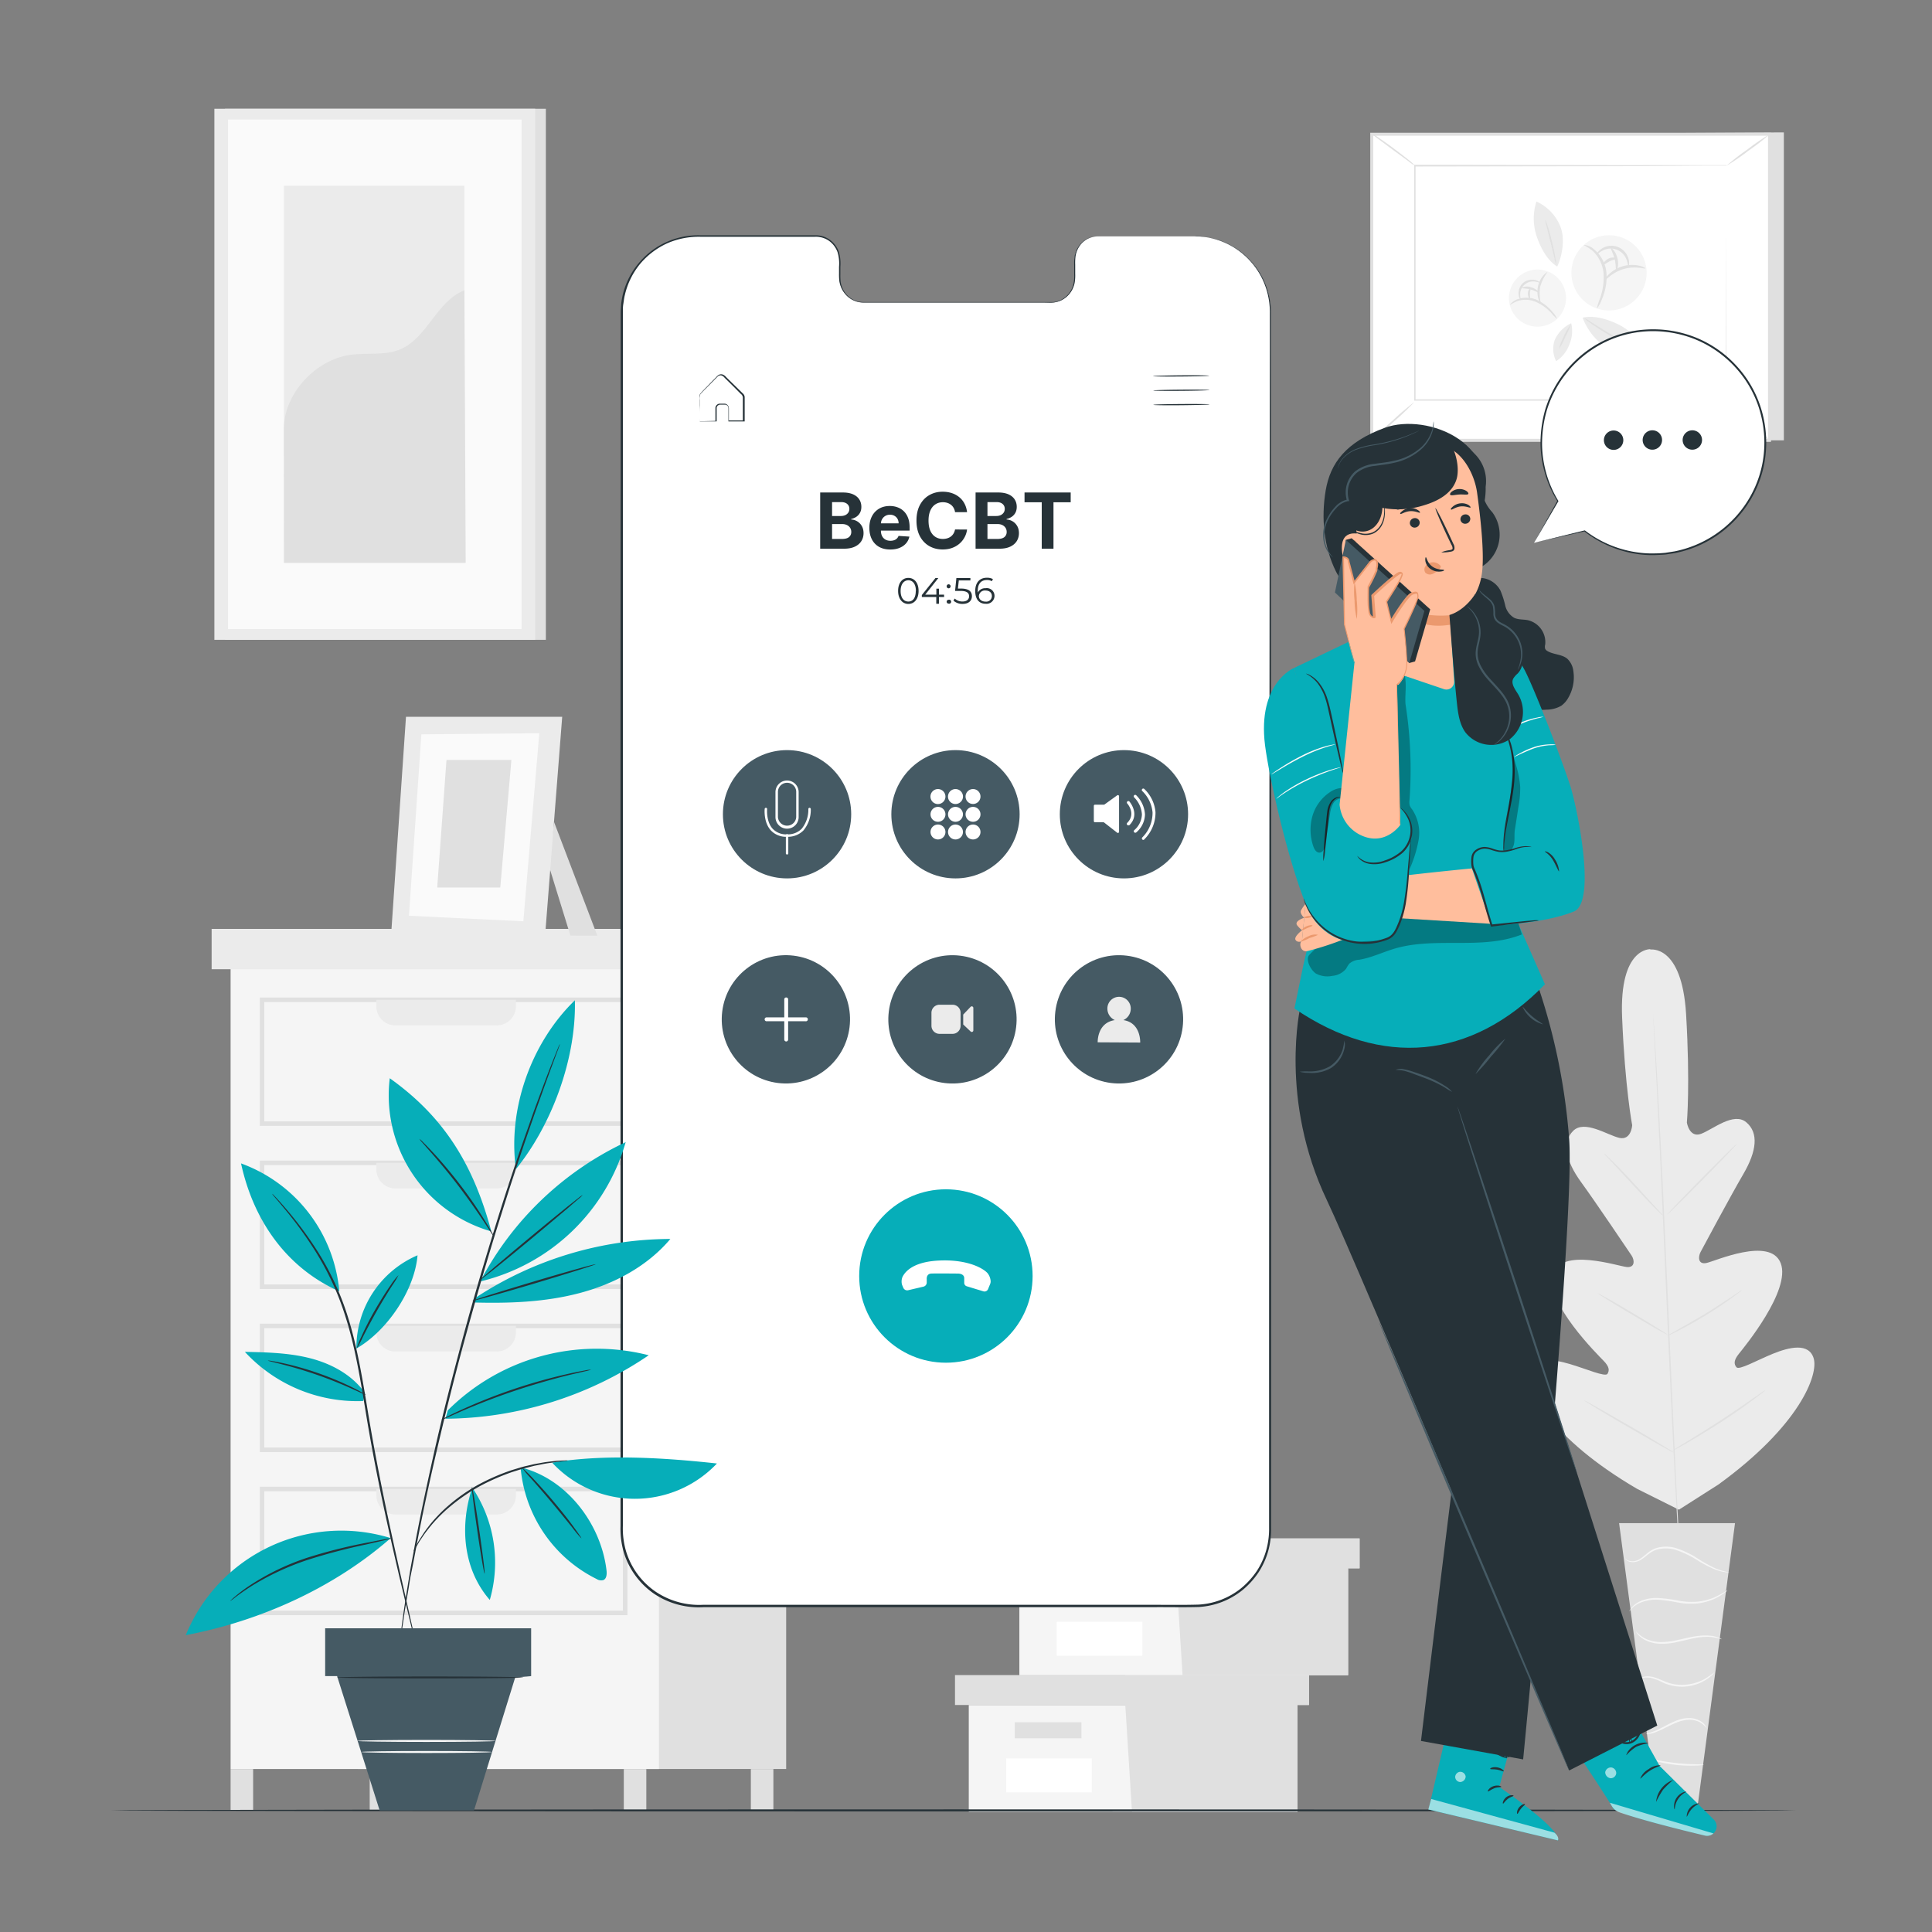 <?xml version="1.0" encoding="UTF-8"?> <svg xmlns="http://www.w3.org/2000/svg" width="500" height="500" fill="none"><rect width="100%" height="100%" fill="#808080" stroke="none"/><path fill="#EBEBEB" d="M427.179 245.651s-8.13-.59-7.38 17.64 2.61 27.93 2.61 27.93-.24 4-3.37 3.25-9-4.73-11.92-1.79-1.95 7.72 2.05 13.23 12.32 17.9 13.07 19 1 3.17-1.19 3-17.19-5.27-19.17 2 11.68 20.76 13.14 22.27 1.55 2.45 1 3.36-5.46-1.27-9.78-2.54-9.55-2-10.34 2.3 5.22 16.8 27.76 30l10.84 5.41 10.27-6.55c21.1-15.34 25.84-28.4 24.62-32.58s-6.35-2.94-10.52-1.25-8.79 4.35-9.48 3.51-.7-1.81.61-3.45 13.55-16.46 10.85-23.47-17.08-.47-19.27-.05-2.1-1.67-1.48-2.84 7.67-14.35 11.1-20.23 4-10.64.72-13.37-8.65 1.87-11.68 3-3.68-2.89-3.68-2.89.88-9.85-.2-28.05-9.3-16.74-9.3-16.74"></path><path fill="#E0E0E0" d="M427.819 262v.38c0 .25.05.64.09 1.12.07 1 .16 2.45.29 4.3.25 3.74.57 9.15.94 15.84.74 13.37 1.61 31.86 2.5 52.27s1.72 38.91 2.38 52.29c.34 6.67.62 12.08.81 15.84l.21 4.31c0 .48 0 .85.05 1.12a3 3 0 0 1 0 .38v-.38c0-.25 0-.64-.09-1.12-.07-1-.17-2.45-.29-4.3-.25-3.74-.57-9.15-.94-15.84-.74-13.37-1.61-31.86-2.5-52.28s-1.72-38.9-2.39-52.28c-.33-6.67-.61-12.08-.8-15.84-.09-1.85-.17-3.3-.21-4.31 0-.47 0-.85-.05-1.12a4 4 0 0 1 0-.38"></path><path fill="#E0E0E0" d="M415.129 298.51q.37.237.67.56c.42.38 1 .95 1.72 1.66 1.44 1.41 3.36 3.42 5.44 5.68l5.3 5.8 1.62 1.75q.317.303.56.67a3.3 3.3 0 0 1-.68-.55c-.41-.38-1-.95-1.71-1.66-1.42-1.44-3.31-3.47-5.39-5.73l-5.35-5.76-1.62-1.74a3.7 3.7 0 0 1-.56-.68M431.519 314.281c-.08-.08 3.88-4.24 8.85-9.28s9.07-9.06 9.16-9-3.89 4.23-8.86 9.27-9.07 9.09-9.15 9.01M431.469 345.701c.231-.192.487-.354.76-.48l2.12-1.2c1.79-1 4.26-2.4 6.92-4s5-3.19 6.75-4.33l2-1.35q.356-.277.77-.46-.303.338-.68.59c-.45.35-1.11.86-1.95 1.46-1.66 1.2-4 2.81-6.69 4.45s-5.17 3-7 3.94c-.92.47-1.66.84-2.19 1.08q-.39.193-.81.3M413.51 334.701q.398.128.75.35c.47.25 1.14.63 2 1.09 1.65.94 3.91 2.26 6.4 3.74s4.73 2.84 6.35 3.85l1.9 1.2q.358.206.66.49a3 3 0 0 1-.75-.35c-.47-.25-1.14-.62-2-1.09-1.65-.94-3.92-2.26-6.41-3.74s-4.73-2.84-6.34-3.84c-.81-.5-1.46-.92-1.9-1.21a3.7 3.7 0 0 1-.66-.49M410 362.43q.496.186.95.46l2.53 1.4c2.12 1.19 5 2.86 8.24 4.72s6.11 3.58 8.19 4.84l2.46 1.5q.465.261.87.61a6.5 6.5 0 0 1-1-.47l-2.52-1.39c-2.12-1.19-5-2.86-8.25-4.73s-6.1-3.57-8.18-4.83l-2.47-1.54a4.6 4.6 0 0 1-.82-.57M432.719 375.48a6.3 6.3 0 0 1 .95-.64l2.63-1.6c2.23-1.36 5.29-3.24 8.62-5.41s6.3-4.2 8.43-5.69l2.54-1.76a5.5 5.5 0 0 1 1-.61 8.5 8.5 0 0 1-.87.74c-.57.45-1.41 1.09-2.46 1.87-2.09 1.55-5 3.63-8.37 5.8s-6.43 4-8.7 5.31c-1.13.65-2.06 1.16-2.7 1.49q-.514.294-1.07.5M449.02 394.189h-30l9.79 74.11h10.42z"></path><path fill="#F5F5F5" d="M420.58 403.3s0 .1.16.26c.196.227.443.405.72.52a3.642 3.642 0 0 0 3.17-.39c1.21-.67 2.27-2 3.89-2.56a8.6 8.6 0 0 1 5.52.11 23.8 23.8 0 0 1 5.13 2.49 37 37 0 0 0 4.18 2.24c.982.435 2.018.734 3.08.89q.433.06.87.06h.31a15 15 0 0 1-4.12-1.24 40 40 0 0 1-4.08-2.31 23 23 0 0 0-5.23-2.57 8.8 8.8 0 0 0-5.82-.06 7.7 7.7 0 0 0-2.19 1.35q-.812.727-1.72 1.33a3.5 3.5 0 0 1-2.92.51 3 3 0 0 1-.95-.63M421.669 417s.24-.31.71-.8a6.8 6.8 0 0 1 2.4-1.52 10.7 10.7 0 0 1 4.22-.68c1.753.134 3.497.375 5.22.72 1.76.338 3.559.413 5.34.22a15 15 0 0 0 4.21-1.2 14 14 0 0 0 2.53-1.51q.45-.305.8-.72a27 27 0 0 1-3.47 1.91 15.5 15.5 0 0 1-4.12 1.07c-1.74.162-3.494.075-5.21-.26a40 40 0 0 0-5.29-.68 10.7 10.7 0 0 0-4.31.76 6.3 6.3 0 0 0-2.41 1.71 4 4 0 0 0-.45.67c-.14.16-.18.25-.17.31M445.619 424.249a2.4 2.4 0 0 0-.83-.42 8.6 8.6 0 0 0-2.48-.54 16.3 16.3 0 0 0-3.76.22c-1.4.22-2.9.61-4.47.94a18.5 18.5 0 0 1-4.47.51 9.8 9.8 0 0 1-3.55-.77 8.4 8.4 0 0 1-2.69-2c.121.29.294.554.51.78a6.5 6.5 0 0 0 2 1.54c1.153.536 2.4.842 3.67.9a17.7 17.7 0 0 0 4.59-.48c1.59-.33 3.08-.73 4.45-1a17 17 0 0 1 3.66-.31 14 14 0 0 1 3.37.63M424.32 434.531a5 5 0 0 1 2.92-.29c1.042.261 2.049.644 3 1.14a11.698 11.698 0 0 0 11.14-.58c.641-.391 1.238-.85 1.78-1.37.37-.39.55-.61.53-.64a25 25 0 0 1-2.49 1.71 12.3 12.3 0 0 1-7 1.48c-2.84-.16-5-1.86-7-2.08a4.4 4.4 0 0 0-2.26.19 1.6 1.6 0 0 0-.62.44M426 448.761c.86.02 1.714-.151 2.5-.5 1.5-.5 3.37-1.66 5.55-2.53a9.1 9.1 0 0 1 3.19-.66 5.9 5.9 0 0 1 2.56.58c.728.389 1.36.936 1.85 1.6 0 0 0-.25-.28-.63a4 4 0 0 0-1.41-1.27 5.86 5.86 0 0 0-2.72-.73 9 9 0 0 0-3.36.66c-2.26.9-4.07 2.09-5.51 2.66s-2.37.74-2.37.82M427.469 455.38c.6.296 1.24.501 1.9.61a34.8 34.8 0 0 0 9.56.94 7.4 7.4 0 0 0 2-.23c0-.15-3 0-6.75-.39s-6.68-1.08-6.71-.93"></path><path fill="#E0E0E0" d="M461.66 34.26v79.7H358.72l-3.71-79.14z"></path><path fill="#fff" d="M355.01 34.73v79.231h102.94v-79.23z"></path><path fill="#E0E0E0" d="M458.339 114.35h-103.72v-80h103.72zm-102.94-.78h102.16V35.12h-102.16z"></path><path fill="#fff" d="M446.8 42.871h-80.64v60.66h80.64z"></path><path fill="#E0E0E0" d="M446.8 42.87h-5.92l-16.54.13-58.18.09.19-.18v60.65l-.21-.21h80.64l-.17.17c0-18.33.07-33.48.09-44.05V42.86v16.51c0 10.59.05 25.77.09 44.15v.17h-80.81.02V42.65h.18l58.3.09h22.34z"></path><path fill="#E0E0E0" d="M355 34.541c.615.296 1.198.655 1.74 1.07 1.05.7 2.48 1.7 4 2.84s2.92 2.23 3.89 3a9 9 0 0 1 1.5 1.39 11 11 0 0 1-1.68-1.16l-4-2.93-3.95-2.93a10.3 10.3 0 0 1-1.5-1.28M457.999 34.72a57 57 0 0 1-5.5 4.28 58 58 0 0 1-5.7 3.91 58 58 0 0 1 5.45-4.24 58 58 0 0 1 5.75-3.95M446.389 103.531a76 76 0 0 1 5.92 5.06 77 77 0 0 1 5.69 5.41 73 73 0 0 1-6-5.1 74 74 0 0 1-5.61-5.37M355 114.001a72 72 0 0 1 5.38-5.13 68 68 0 0 1 5.66-4.83 72 72 0 0 1-5.38 5.13 68 68 0 0 1-5.66 4.83"></path><path fill="#F5F5F5" d="M425.929 72.65a9.73 9.73 0 0 1-7.75 7.535 9.731 9.731 0 1 1 7.75-7.535"></path><path fill="#E0E0E0" d="M413.25 79.87c.204-.92.489-1.82.85-2.69.743-2.099 1.046-4.328.89-6.55a9.1 9.1 0 0 0-2.85-5.74c-.727-.56-1.5-1.058-2.31-1.49.985.03 1.926.413 2.65 1.08a8.902 8.902 0 0 1 3.26 6.07 14.26 14.26 0 0 1-1.14 6.81 7.9 7.9 0 0 1-1.35 2.51"></path><path fill="#E0E0E0" d="M425.81 69.45c0 .22-2.62-.72-5.66.19s-4.7 3.06-4.86 2.9.22-.67 1-1.46a8.64 8.64 0 0 1 3.66-2.17 8.54 8.54 0 0 1 4.25-.15c1.06.24 1.65.6 1.61.69"></path><path fill="#E0E0E0" d="M421.42 69c-.12 0-.07-.68-.42-1.64a4.37 4.37 0 0 0-4.478-3.02 4.4 4.4 0 0 0-1.842.56c-.9.46-1.32 1-1.42.92s.2-.72 1.14-1.38a4.583 4.583 0 0 1 6.118.77c.491.575.832 1.262.992 2 .25 1.07-.01 1.79-.09 1.79"></path><path fill="#E0E0E0" d="M418.32 70.001c-.22 0-.06-1.38-.45-2.94s-1.11-2.68-.93-2.82 1.25.89 1.67 2.65-.11 3.11-.29 3.11"></path><path fill="#E0E0E0" d="M418.23 66.93c0 .22-.85.27-1.65.69s-1.49 1-1.64.83.27-.93 1.29-1.5 2.04-.2 2-.02"></path><path fill="#F5F5F5" d="M402.66 71.49a7.392 7.392 0 0 1-.134 11.426 7.39 7.39 0 0 1-8.182.707 7.385 7.385 0 0 1-3.783-7.288 7.393 7.393 0 0 1 12.099-4.844"></path><path fill="#E0E0E0" d="M403 82.56a12 12 0 0 1-1.5-1.53 12.25 12.25 0 0 0-4.07-2.93 6.88 6.88 0 0 0-4.86-.14q-.953.423-1.82 1c-.05 0 .41-.8 1.67-1.39a6.75 6.75 0 0 1 5.23 0 10.86 10.86 0 0 1 4.15 3.19 6.1 6.1 0 0 1 1.2 1.8"></path><path fill="#E0E0E0" d="M400.47 70.43a11.8 11.8 0 0 0-1.89 3.86 11.6 11.6 0 0 0 .21 4.29c-.07 0-.37-.39-.63-1.18a6.58 6.58 0 0 1 1.27-6.13c.57-.63.99-.89 1.04-.84"></path><path fill="#E0E0E0" d="M398.57 73.19c-.05.08-.48-.19-1.24-.3a3.332 3.332 0 0 0-3.91 3.35c0 .77.2 1.24.11 1.28s-.41-.39-.51-1.26a3.56 3.56 0 0 1 1.18-3.06 3.62 3.62 0 0 1 3.21-.71c.84.24 1.2.66 1.16.7"></path><path fill="#E0E0E0" d="M398.149 75.641c-.11.13-.94-.45-2.12-.75s-2.19-.22-2.22-.38a2.75 2.75 0 0 1 2.36-.18c1.33.34 2.09 1.21 1.98 1.31"></path><path fill="#E0E0E0" d="M396.079 74.611c.15.09-.12.66-.13 1.35s.14 1.35 0 1.4-.52-.52-.54-1.41.59-1.43.67-1.34"></path><path fill="#EBEBEB" d="M402.999 69c-2.61-1.7-4.21-4.73-5.25-7.67a14.42 14.42 0 0 1-.12-9.18 12 12 0 0 1 6.28 6.71c1.09 2.95.45 7.3-.91 10.14"></path><path fill="#fff" d="M399.939 56.92a105 105 0 0 1 2.8 11.6z"></path><path fill="#E0E0E0" d="M402.74 68.52a8 8 0 0 1-.47-1.69c-.28-1.21-.61-2.58-1-4.1s-.71-2.89-1-4.09a7.5 7.5 0 0 1-.35-1.72c.272.52.483 1.07.63 1.64.33 1 .74 2.46 1.13 4.07s.68 3.08.85 4.14c.142.572.212 1.16.21 1.75"></path><path fill="#EBEBEB" d="M409.58 82.2c3.05-.64 6.32.36 9.14 1.71a14.36 14.36 0 0 1 6.57 6.41 12 12 0 0 1-9.18-.31c-2.86-1.32-5.48-4.84-6.53-7.81"></path><path fill="#fff" d="M420.229 88.56a106 106 0 0 1-10.18-6.22z"></path><path fill="#E0E0E0" d="M410.049 82.34a7.8 7.8 0 0 1 1.53.86l3.58 2.22 3.61 2.18a7.8 7.8 0 0 1 1.46 1 7.2 7.2 0 0 1-1.6-.71c-1-.49-2.27-1.22-3.68-2.08s-2.66-1.7-3.54-2.33a7.5 7.5 0 0 1-1.36-1.14"></path><path fill="#EBEBEB" d="M406.629 83.65a8.8 8.8 0 0 1-.49 5.53 8.6 8.6 0 0 1-3.42 4.29 7.1 7.1 0 0 1-.36-5.48 8.7 8.7 0 0 1 4.27-4.34"></path><path fill="#fff" d="M403.459 90.36a63 63 0 0 1 3.11-6.42z"></path><path fill="#E0E0E0" d="M406.569 83.94a22 22 0 0 1-1.46 3.25 21 21 0 0 1-1.65 3.17 13.1 13.1 0 0 1 1.28-3.36 12.3 12.3 0 0 1 1.83-3.06M203.46 248.24H92.59v209.58h110.87z"></path><path fill="#F5F5F5" d="M170.55 248.24H59.68v209.58h110.87z"></path><path fill="#E0E0E0" d="M162.39 291.38H67.23v-33.22h95.16zm-94-1.17h92.82v-30.88H68.4z"></path><path fill="#EBEBEB" d="M97.399 258.75h36.12v1.67a4.95 4.95 0 0 1-4.95 4.95h-26.23a4.95 4.95 0 0 1-4.95-4.95v-1.67z"></path><path fill="#E0E0E0" d="M162.39 333.581H67.23v-33.22h95.16zm-94-1.17h92.82v-30.88H68.4z"></path><path fill="#EBEBEB" d="M97.399 300.951h36.12v1.67a4.95 4.95 0 0 1-4.95 4.95h-26.23a4.95 4.95 0 0 1-4.95-4.95v-1.67z"></path><path fill="#E0E0E0" d="M162.39 375.781H67.23v-33.22h95.16zm-94-1.17h92.82v-30.88H68.4z"></path><path fill="#EBEBEB" d="M97.399 343.15h36.12v1.67a4.95 4.95 0 0 1-4.95 4.95h-26.23a4.95 4.95 0 0 1-4.95-4.95v-1.67z"></path><path fill="#E0E0E0" d="M162.39 418H67.23v-33.24h95.16zm-94-1.17h92.82v-30.9H68.4z"></path><path fill="#EBEBEB" d="M97.4 385.35h36.12V387a4.95 4.95 0 0 1-4.95 4.95h-26.22A4.95 4.95 0 0 1 97.4 387v-1.67zM175.19 240.4H54.77v10.44h120.42z"></path><path fill="#E0E0E0" d="M211.399 240.4h-36.21v10.44h36.21zM65.51 457.82h-5.83v10.71h5.83zM101.51 457.82h-5.83v10.71h5.83zM167.269 457.82h-5.83v10.71h5.83zM200.15 457.82h-5.83v10.71h5.83zM143.379 212.711l11.21 29.44-6.97-.03-5.59-18.1z"></path><path fill="#EBEBEB" d="m105.069 185.5-3.85 56.42 39.8.85 4.48-57.27z"></path><path fill="#FAFAFA" d="M109.05 190.04 105.84 237l29.6 1.43 4.13-48.67z"></path><path fill="#E0E0E0" d="m115.55 196.68-2.4 33.01h16.32l2.88-33.01zM141.27 28.15H58.24v137.44h83.03z"></path><path fill="#EBEBEB" d="M138.51 28.15H55.48v137.44h83.03z"></path><path fill="#FAFAFA" d="M134.98 30.94H59.02v131.859h75.96z"></path><path fill="#EBEBEB" d="M120.19 48.07H73.48v97.59h46.71z"></path><path fill="#E0E0E0" d="M73.48 111.131c-.11-9.12 8.09-18 17.12-19.29 4.3-.61 8.87.25 12.9-1.4 7.18-3 9.46-12.49 16.69-15.32l.33 70.54h-47z"></path><path fill="#F5F5F5" d="M250.719 441.25v27.66h85.08v-27.66z"></path><path fill="#E0E0E0" d="M247.15 433.51v7.74h91.62v-7.74h-91.62"></path><path fill="#E0E0E0" d="M292.96 468.91h42.84v-27.66h2.97v-7.74h-47.59v7.02zM279.869 445.711h-17.25v4.16h17.25z"></path><path fill="#fff" d="M282.55 455.08H260.4v8.79h22.15z"></path><path fill="#F5F5F5" d="M263.809 405.881v27.67h85.08v-27.67z"></path><path fill="#E0E0E0" d="M260.24 398.15v7.73h91.62v-7.73h-91.62"></path><path fill="#E0E0E0" d="M306.05 433.55h42.84v-27.67h2.97v-7.73h-47.6v7.02zM292.959 410.35h-17.25v4.16h17.25z"></path><path fill="#fff" d="M295.64 419.721h-22.15v8.79h22.15z"></path><path fill="#263238" d="M464.88 468.53c0 .15-97.66.26-218.1.26s-218.13-.11-218.13-.26 97.64-.27 218.13-.27 218.1.12 218.1.27"></path><path fill="#fff" d="M309.159 61.17h-25a6.21 6.21 0 0 0-6.07 6.34V72a6.18 6.18 0 0 1-1.717 4.421 6.2 6.2 0 0 1-4.343 1.908h-48.68a6.21 6.21 0 0 1-6.04-6.33v-4.55a6.2 6.2 0 0 0-1.716-4.425 6.2 6.2 0 0 0-4.344-1.915h-30.64a19.64 19.64 0 0 0-19.61 19.63l-.06 315.2a19.66 19.66 0 0 0 5.742 13.897 19.64 19.64 0 0 0 13.888 5.763l128.56.07a19.647 19.647 0 0 0 19.61-19.67l.06-315.2a19.64 19.64 0 0 0-19.64-19.63"></path><path fill="#263238" d="M309.159 61.17h.67q1.006.006 2 .15a18.36 18.36 0 0 1 7.37 2.55 18.8 18.8 0 0 1 4.48 3.63 19.2 19.2 0 0 1 3.74 5.87 20.3 20.3 0 0 1 1.48 8v9.27c0 26.179 0 64.059.06 110.869s0 102.55 0 164.44v29.45a21 21 0 0 1-.75 6 20 20 0 0 1-2.51 5.54 21.3 21.3 0 0 1-4.1 4.54 19.85 19.85 0 0 1-11.34 4.41c-4.12.12-8.22 0-12.35.05h-115.91a20.7 20.7 0 0 1-12.8-3.53 20.14 20.14 0 0 1-7.79-10.76 21.8 21.8 0 0 1-.82-6.65v-181.4c0-30.95 0-60.36.05-87.89v-44.66c0-.79.07-1.6.12-2.39a24 24 0 0 1 .4-2.34 20.1 20.1 0 0 1 4.22-8.32 20 20 0 0 1 16-7.1h29.4a6.26 6.26 0 0 1 3.9 1.1 6.54 6.54 0 0 1 2.41 3.16c.37 1.258.506 2.573.4 3.88V71q-.023.937.06 1.87a6.2 6.2 0 0 0 1.45 3.25 5.85 5.85 0 0 0 3 1.88c.584.133 1.182.19 1.78.17h48.91c.857-.1 1.68-.39 2.41-.85a6.24 6.24 0 0 0 2.75-4c.131-.766.181-1.543.15-2.32v-2.34q-.048-1.154.1-2.3a7 7 0 0 1 .74-2.1 6.16 6.16 0 0 1 3.16-2.77 9.8 9.8 0 0 1 3.91-.42h12.74-12.75a9.65 9.65 0 0 0-3.83.42 6 6 0 0 0-3 2.7 6.6 6.6 0 0 0-.71 2.05 13 13 0 0 0-.1 2.26v2.35c.035.814-.018 1.628-.16 2.43a6.44 6.44 0 0 1-2.84 4.11 6 6 0 0 1-2.5.88c-.91.08-1.79 0-2.7 0h-46.27a7.3 7.3 0 0 1-1.85-.18 6.16 6.16 0 0 1-3.18-2 6.6 6.6 0 0 1-1.55-3.46 16 16 0 0 1-.07-1.92v-1.66a10.1 10.1 0 0 0-.38-3.77 6.16 6.16 0 0 0-2.28-3 5.9 5.9 0 0 0-3.67-1h-29.4a20.3 20.3 0 0 0-8.58 1.62 20 20 0 0 0-7.13 5.35 19.6 19.6 0 0 0-4 8.15c-.2.75-.26 1.53-.39 2.3s-.1 1.55-.11 2.34V394.9a21.2 21.2 0 0 0 .8 6.49 19.55 19.55 0 0 0 7.57 10.46 20.17 20.17 0 0 0 12.43 3.47h115.9c4.12 0 8.26.07 12.31-.05a19.3 19.3 0 0 0 11.05-4.28 21 21 0 0 0 4-4.42 19.3 19.3 0 0 0 2.44-5.39c.526-1.904.775-3.874.74-5.85v-29.5c0-61.89.06-117.62.09-164.44s.08-84.69.11-110.87v-9.27a20.2 20.2 0 0 0-1.44-7.91 19.4 19.4 0 0 0-3.69-5.84 19.58 19.58 0 0 0-11.76-6.21 16 16 0 0 0-2-.19z"></path><path fill="#263238" d="M312.93 97.23c0 .08-3.25.18-7.25.21s-7.26 0-7.26-.09 3.25-.18 7.26-.22 7.25.01 7.25.1M312.998 100.94c0 .08-3.25.18-7.25.21s-7.26 0-7.26-.09 3.25-.18 7.26-.21 7.25.01 7.25.09M312.998 104.649c0 .09-3.25.18-7.25.22s-7.26 0-7.26-.1 3.25-.18 7.26-.21 7.25.01 7.25.09M181 108.998h1.14l3.1-.07-.09.09v-3.54a1.19 1.19 0 0 1 1-1h1.48a1.22 1.22 0 0 1 1 1.2v3.28l-.14-.14h3.91l-.15.15v-6.11a1.3 1.3 0 0 0-.168-.524 1.3 1.3 0 0 0-.372-.406l-1.71-1.73-1.65-1.63-.8-.78a1.83 1.83 0 0 0-.81-.61 1 1 0 0 0-.89.17c-.24.2-.49.49-.73.72l-1.4 1.41c-.89.92-1.81 1.76-2.47 2.55-.197.46-.266.965-.2 1.46v5.52a2.6 2.6 0 0 1 0-.47v-1.4c0-.56 0-1.38-.05-2.23v-2.17a1.6 1.6 0 0 1 .22-.82c.72-.89 1.59-1.67 2.47-2.61.45-.47.92-.94 1.4-1.43.25-.25.45-.49.75-.75a1.33 1.33 0 0 1 1.13-.22c.371.129.697.362.94.67l.8.79 1.66 1.62 1.71 1.68q.243.215.44.47c.12.2.189.427.2.66v6.27h-4.2v-3.35a.937.937 0 0 0-.79-1h-1.42a1 1 0 0 0-.84.76v3.58h-4.05a1.3 1.3 0 0 1-.42-.06M232.43 152.929c0-2.11 1.11-3.37 2.65-3.37s2.65 1.26 2.65 3.37-1.12 3.37-2.65 3.37-2.65-1.3-2.65-3.37m4.6 0c0-1.77-.8-2.75-1.95-2.75s-2 1-2 2.75.79 2.75 2 2.75 1.92-.98 1.92-2.75zM244.338 154.5h-1.34v1.75h-.69v-1.75h-3.74v-.5l3.52-4.4h.75l-3.39 4.29h2.88v-1.54h.67v1.54h1.32zM244.998 151.729a.5.5 0 0 1 .5-.51.52.52 0 0 1 .368.146.518.518 0 0 1 .152.364.53.53 0 0 1-.52.53.514.514 0 0 1-.468-.331.5.5 0 0 1-.032-.199m0 4a.5.5 0 0 1 .5-.51.518.518 0 0 1 .663.5.52.52 0 0 1-.663.5.51.51 0 0 1-.5-.45zM251.53 154.29c0 1.13-.78 2-2.41 2a3.42 3.42 0 0 1-2.37-.85l.33-.54c.543.504 1.259.78 2 .77 1.12 0 1.72-.55 1.72-1.36s-.53-1.38-2.22-1.38h-1.41l.34-3.33h3.63v.61h-3l-.23 2.11h.85c2.01.01 2.77.8 2.77 1.97M257.379 154.259a2.08 2.08 0 0 1-1.433 1.909c-.27.087-.555.118-.837.091-1.76 0-2.72-1.22-2.72-3.31 0-2.26 1.23-3.43 3-3.43a3.1 3.1 0 0 1 1.58.35l-.28.55a2.37 2.37 0 0 0-1.29-.31c-1.43 0-2.35.92-2.35 2.72v.54c.188-.363.477-.663.831-.866a2.1 2.1 0 0 1 1.169-.274 2 2 0 0 1 2.33 2.03m-.68 0c0-.87-.64-1.43-1.66-1.43a1.53 1.53 0 0 0-1.552.846 1.5 1.5 0 0 0-.158.604c0 .73.61 1.42 1.75 1.42a1.45 1.45 0 0 0 1.62-1.42z"></path><path fill="#06AEB9" d="M244.799 352.669c12.394 0 22.44-10.047 22.44-22.44s-10.046-22.44-22.44-22.44c-12.393 0-22.44 10.047-22.44 22.44s10.047 22.44 22.44 22.44"></path><path fill="#fff" d="m234.999 333.919 4-.94a1.1 1.1 0 0 0 .84-1.07v-.82s-.17-1.4 1.15-1.49c.95-.06 7 0 7 0s1.58 0 1.55 1.22v1.18a.93.93 0 0 0 .67.89l4.34 1.32a1 1 0 0 0 1.14-.54l.55-1.34c.1-.244.148-.506.14-.77a3.75 3.75 0 0 0-.75-2c-.86-1.1-4.92-3.71-12.65-3.33-7.37.35-9 3.46-9.4 4.2a3.15 3.15 0 0 0-.13 2.07c.07.18.2.47.32.77a1.1 1.1 0 0 0 1.23.65"></path><path fill="#455A64" d="M203.69 227.329c9.168 0 16.6-7.432 16.6-16.6s-7.432-16.6-16.6-16.6-16.6 7.432-16.6 16.6 7.432 16.6 16.6 16.6"></path><path fill="#fff" d="M203.689 214.46a3 3 0 0 1-3-3V205a3 3 0 0 1 6 0v6.52a3 3 0 0 1-3 2.94m0-11.88a2.373 2.373 0 0 0-2.36 2.37v6.52a2.372 2.372 0 0 0 3.986 1.576c.439-.412.705-.975.744-1.576V205a2.36 2.36 0 0 0-1.451-2.235 2.4 2.4 0 0 0-.919-.185"></path><path fill="#fff" d="M203.689 216.558a5.4 5.4 0 0 1-4.2-1.66c-1.91-2.11-1.6-5.42-1.59-5.56a.32.32 0 0 1 .561-.168.3.3 0 0 1 .058.107.3.3 0 0 1 .011.121s-.29 3.18 1.43 5.08a4.8 4.8 0 0 0 1.707 1.132c.644.25 1.334.358 2.023.318a5 5 0 0 0 3.79-1.45 7.78 7.78 0 0 0 1.72-5.1.32.32 0 0 1 .31-.32.33.33 0 0 1 .32.3c.064 2.023-.611 4-1.9 5.56a5.63 5.63 0 0 1-4.24 1.64"></path><path fill="#fff" d="M203.69 221.149a.31.31 0 0 1-.31-.31v-4.59a.321.321 0 0 1 .45-.346.32.32 0 0 1 .174.208.3.3 0 0 1 .006.138v4.59a.3.3 0 0 1-.025.121.3.3 0 0 1-.069.102.298.298 0 0 1-.226.087"></path><path fill="#455A64" d="M247.28 227.329c9.168 0 16.6-7.432 16.6-16.6s-7.432-16.6-16.6-16.6-16.6 7.432-16.6 16.6 7.432 16.6 16.6 16.6"></path><path fill="#fff" d="M242.748 212.678a1.93 1.93 0 1 0 0-3.86 1.93 1.93 0 0 0 0 3.86M247.28 212.678a1.93 1.93 0 1 0 0-3.86 1.93 1.93 0 0 0 0 3.86M251.819 212.678a1.93 1.93 0 1 0 0-3.86 1.93 1.93 0 0 0 0 3.86M244.679 206.149a1.94 1.94 0 0 1-1.2 1.793 1.93 1.93 0 0 1-2.115-.425 1.941 1.941 0 0 1 1.385-3.308 1.94 1.94 0 0 1 1.93 1.94M249.22 206.149a1.941 1.941 0 0 1-3.843.378 1.94 1.94 0 0 1 .111-1.12 1.93 1.93 0 0 1 1.792-1.198 1.94 1.94 0 0 1 1.94 1.94M253.749 206.149a1.931 1.931 0 1 1-3.862-.021 1.931 1.931 0 0 1 3.862.021M242.748 217.249a1.93 1.93 0 1 0 0-3.86 1.93 1.93 0 0 0 0 3.86M247.28 217.249a1.93 1.93 0 1 0 0-3.86 1.93 1.93 0 0 0 0 3.86M251.819 217.249a1.93 1.93 0 1 0 0-3.86 1.93 1.93 0 0 0 0 3.86"></path><path fill="#455A64" d="M290.879 227.329c9.168 0 16.6-7.432 16.6-16.6s-7.432-16.6-16.6-16.6-16.6 7.432-16.6 16.6 7.432 16.6 16.6 16.6"></path><path fill="#fff" d="M283.08 208.56v3.93a.313.313 0 0 0 .3.31h2.17a.3.3 0 0 1 .19.06l3.38 2.64a.3.3 0 0 0 .443-.071.3.3 0 0 0 .047-.159v-9.19a.302.302 0 0 0-.161-.277.3.3 0 0 0-.163-.032.3.3 0 0 0-.156.059l-3.27 2.36a.33.33 0 0 1-.18.06h-2.3a.31.31 0 0 0-.3.31M295.9 217.368a.37.37 0 0 1-.349-.221.37.37 0 0 1-.031-.213.37.37 0 0 1 .09-.196 8.95 8.95 0 0 0 2.67-6.48 8.8 8.8 0 0 0-2.63-5.5.37.37 0 0 1-.148-.264.38.38 0 0 1 .092-.288.4.4 0 0 1 .124-.093.37.37 0 0 1 .302-.01.4.4 0 0 1 .13.085 9.41 9.41 0 0 1 2.89 6 9.7 9.7 0 0 1-2.86 7 .35.35 0 0 1-.28.18"></path><path fill="#fff" d="M293.798 215.509a.36.36 0 0 1-.27-.12.37.37 0 0 1 0-.53 5.62 5.62 0 0 0 2-4.08 6.86 6.86 0 0 0-2-4.41.38.38 0 0 1-.121-.266.38.38 0 0 1 .367-.396c.101-.003.2.033.274.102a7.53 7.53 0 0 1 2.27 5 6.3 6.3 0 0 1-2.27 4.63.34.34 0 0 1-.25.07"></path><path fill="#fff" d="M292 213.6a.39.39 0 0 1-.354-.234.38.38 0 0 1 .084-.416c2.34-2.32.08-4.94 0-5a.37.37 0 0 1-.097-.276.384.384 0 0 1 .403-.361q.075.005.145.037a.4.4 0 0 1 .119.09s2.84 3.27 0 6.1a.38.38 0 0 1-.3.06"></path><path fill="#455A64" d="M219.861 265.841c1.126-9.099-5.338-17.387-14.437-18.512s-17.386 5.338-18.512 14.437c-1.125 9.098 5.339 17.386 14.438 18.512 9.098 1.125 17.386-5.339 18.511-14.437"></path><path fill="#fff" d="M203.479 269.53a.502.502 0 0 1-.51-.5v-10.48a.51.51 0 0 1 .5-.409.51.51 0 0 1 .5.409V269a.51.51 0 0 1-.132.37.5.5 0 0 1-.358.16"></path><path fill="#fff" d="M208.46 264.299H198.3a.51.51 0 0 1-.409-.5.51.51 0 0 1 .409-.5h10.16a.51.51 0 0 1 .562.282.514.514 0 0 1-.138.613.52.52 0 0 1-.424.105"></path><path fill="#455A64" d="M306.07 265.843c1.126-9.099-5.338-17.387-14.437-18.512s-17.386 5.338-18.512 14.437c-1.125 9.098 5.339 17.386 14.437 18.512 9.099 1.125 17.387-5.339 18.512-14.437"></path><path fill="#EBEBEB" d="M290.72 264a3.24 3.24 0 0 0 1.92-3 3.024 3.024 0 1 0-6.05 0 3.25 3.25 0 0 0 1.93 3c-4.65.7-4.44 5.75-4.44 5.75l11 .06s.25-5.12-4.36-5.81"></path><path fill="#455A64" d="M262.971 265.846c1.125-9.098-5.339-17.386-14.437-18.511-9.099-1.126-17.387 5.338-18.512 14.437s5.338 17.386 14.437 18.512c9.098 1.125 17.387-5.339 18.512-14.438"></path><path fill="#EBEBEB" d="M246.509 260.02h-3.36a2.09 2.09 0 0 0-2.09 2.09v3.36a2.09 2.09 0 0 0 2.09 2.09h3.36a2.09 2.09 0 0 0 2.09-2.09v-3.36a2.09 2.09 0 0 0-2.09-2.09M249.279 265.13v-2.56l1.91-2a.41.41 0 0 1 .451-.102.41.41 0 0 1 .259.382v5.81a.409.409 0 0 1-.69.3z"></path><path fill="#263238" d="M212.264 142v-14.545h5.824q1.605 0 2.678.475 1.072.477 1.612 1.321.54.838.54 1.932 0 .852-.341 1.499-.341.639-.938 1.051-.59.405-1.349.575v.142q.83.036 1.555.469.732.434 1.186 1.215.455.774.455 1.846 0 1.158-.575 2.067-.568.902-1.684 1.427-1.114.526-2.748.526zm3.075-2.514h2.508q1.286 0 1.875-.49.59-.498.589-1.321 0-.604-.291-1.066a2 2 0 0 0-.831-.724q-.533-.263-1.271-.263h-2.579zm0-5.945h2.28q.633 0 1.122-.22a1.87 1.87 0 0 0 .782-.639q.291-.412.291-.987 0-.789-.561-1.272-.554-.483-1.577-.483h-2.337zm15.063 8.672q-1.684 0-2.898-.682a4.67 4.67 0 0 1-1.861-1.946q-.653-1.264-.653-2.99 0-1.683.653-2.954a4.83 4.83 0 0 1 1.84-1.982q1.193-.71 2.798-.71 1.08 0 2.01.348.937.34 1.633 1.03.704.689 1.094 1.733.391 1.037.391 2.429v.831h-9.212v-1.875h6.364q0-.654-.284-1.158a2.04 2.04 0 0 0-.789-.788q-.497-.292-1.157-.292-.69 0-1.222.32-.525.312-.824.845a2.4 2.4 0 0 0-.305 1.172v1.783q0 .809.298 1.399.306.59.859.909.555.32 1.314.32.505 0 .924-.143.418-.141.717-.426.298-.283.455-.696l2.798.185a3.8 3.8 0 0 1-.874 1.761q-.653.747-1.69 1.165-1.03.412-2.379.412m19.872-9.666h-3.111a3 3 0 0 0-.348-1.073 2.7 2.7 0 0 0-.675-.809 3 3 0 0 0-.951-.512 3.7 3.7 0 0 0-1.158-.177q-1.13 0-1.967.561-.838.554-1.3 1.619-.462 1.059-.462 2.571 0 1.555.462 2.614.468 1.058 1.307 1.598.837.54 1.939.54.618 0 1.143-.164a3 3 0 0 0 .945-.476q.412-.32.681-.774.278-.454.384-1.037l3.111.015a5.6 5.6 0 0 1-.604 1.931 5.8 5.8 0 0 1-1.285 1.655 6 6 0 0 1-1.918 1.151q-1.108.419-2.507.419-1.946 0-3.48-.881-1.527-.88-2.415-2.55-.88-1.668-.881-4.041 0-2.379.895-4.048t2.429-2.543q1.534-.88 3.452-.88 1.264 0 2.344.355a5.9 5.9 0 0 1 1.924 1.037 5.3 5.3 0 0 1 1.364 1.655q.532.98.682 2.244m2.205 9.453v-14.545h5.824q1.606 0 2.677.475 1.073.477 1.613 1.321.54.838.539 1.932 0 .852-.34 1.499-.342.639-.938 1.051-.59.405-1.349.575v.142q.83.036 1.555.469.732.434 1.186 1.215.455.774.455 1.846 0 1.158-.576 2.067-.568.902-1.683 1.427-1.115.526-2.748.526zm3.075-2.514h2.507q1.286 0 1.875-.49.59-.498.59-1.321 0-.604-.291-1.066a2 2 0 0 0-.831-.724q-.533-.263-1.272-.263h-2.578zm0-5.945h2.28q.633 0 1.122-.22a1.87 1.87 0 0 0 .782-.639q.291-.412.291-.987 0-.789-.561-1.272-.555-.483-1.577-.483h-2.337zm9.594-3.551v-2.535h11.946v2.535h-4.453V142h-3.04v-12.01z"></path><path fill="#06AEB9" d="m417.821 436.148 11.71 20.9 14 13.86a2.45 2.45 0 0 1 .497 2.782 2.4 2.4 0 0 1-.597.798 2.43 2.43 0 0 1-2.18.55c-4.93-1.16-23-5.51-23.81-7.09-.89-1.83-13.81-21.22-13.81-21.22z"></path><path fill="#fff" d="m443.451 474.489-26.81-7.93.51.87a3.72 3.72 0 0 0 2 1.62c2.21.76 8.39 2.74 22.08 6a2.45 2.45 0 0 0 2.24-.59zM416.94 457.408a1.48 1.48 0 0 1 1.34 1.46 1.43 1.43 0 0 1-1.44 1.34 1.577 1.577 0 0 1-1.41-1.56 1.477 1.477 0 0 1 1.65-1.22" opacity=".6"></path><path fill="#263238" d="M433.42 468.258a5.3 5.3 0 0 1 .875-2.675 5.3 5.3 0 0 1 2.125-1.845c0-.06-.36-.07-.89.15a3.9 3.9 0 0 0-1.654 1.417 3.9 3.9 0 0 0-.636 2.083c-.03.61.12.89.18.87M436.52 470.159c.15 0 .41-1 1.3-2s1.9-1.3 1.86-1.45a3.44 3.44 0 0 0-3.16 3.42zM428.59 466.338a26 26 0 0 1 1.81-3.17 25 25 0 0 1 2.63-2.52 6.72 6.72 0 0 0-4.44 5.69M424.5 460.289c.13.09 1-1.06 2.44-2s2.84-1.27 2.8-1.42a4.7 4.7 0 0 0-3.09 1 4.78 4.78 0 0 0-2.15 2.42M420.91 454.238a12.5 12.5 0 0 1 2.48-2.14 11.5 11.5 0 0 1 3.14-.92c0-.07-.37-.19-1-.19a5.35 5.35 0 0 0-2.388.649 5.35 5.35 0 0 0-1.842 1.651c-.3.54-.45.92-.39.95M422.68 450.999a2.1 2.1 0 0 0-.44-.79 6.2 6.2 0 0 0-1.82-1.68 2.78 2.78 0 0 0-1.71-.54.99.99 0 0 0-.85.76c-.062.388.02.787.23 1.12a3.464 3.464 0 0 0 4.25 1.22 4 4 0 0 0 2.33-3.83 1.45 1.45 0 0 0-.53-1 .993.993 0 0 0-1.14.08 3.43 3.43 0 0 0-.94 1.5 7 7 0 0 0-.46 2.44 2.3 2.3 0 0 0 .1.9c.085-1.095.324-2.173.71-3.2a3.1 3.1 0 0 1 .85-1.29.53.53 0 0 1 .62-.05 1 1 0 0 1 .31.7 3.59 3.59 0 0 1-2.06 3.29 3 3 0 0 1-3.63-1 1.14 1.14 0 0 1-.18-.78.53.53 0 0 1 .46-.42 2.55 2.55 0 0 1 1.45.43 9.6 9.6 0 0 1 2.45 2.14"></path><path fill="#06AEB9" d="m392.701 445.339-4.7 17.13s15.81 10.59 15.24 13.84l-33.54-8 6.31-27z"></path><path fill="#fff" d="M377.92 458.529a1.424 1.424 0 0 0-1.32 1.34c.01.347.152.677.397.923.246.245.576.387.923.397a1.477 1.477 0 0 0 1.39-1.42 1.404 1.404 0 0 0-1.52-1.22M369.65 468.278l.74-2.7 31.88 8.71s1.34 1 .92 2z" opacity=".6"></path><path fill="#263238" d="M388.53 462.428c0 .16-.88 0-1.81.37s-1.53.92-1.66.82.33-1 1.47-1.37 2.07.04 2 .18M391.701 464.73c0 .16-.77.269-1.5.829s-1.06 1.26-1.22 1.21 0-1 .87-1.68 1.89-.519 1.85-.359M392.691 469.419c-.16 0-.19-.88.45-1.67s1.48-1 1.52-.82-.55.52-1.06 1.18-.74 1.33-.91 1.31M389.18 458.409c-.1.13-.8-.28-1.74-.44s-1.73 0-1.78-.2.78-.57 1.88-.37 1.75.9 1.64 1.01"></path><path fill="#000" d="m391.761 448.739-.85 3.05-16.44-4.1.82-3.56z" opacity=".3"></path><path fill="#263238" d="M390.081 454.93a3.15 3.15 0 0 1-1.68-.41 7.6 7.6 0 0 1-1.63-1 8 8 0 0 1-.84-.74 2.1 2.1 0 0 1-.41-.52.737.737 0 0 1 .13-.89 1.008 1.008 0 0 1 .81-.2q.324.073.61.24.528.26 1 .61c.503.389.941.855 1.3 1.38.61.91.73 1.59.66 1.61s-.34-.57-1-1.36a6.7 6.7 0 0 0-2.19-1.73c-.33-.18-.63-.25-.76-.11s-.06.07 0 .19a1.4 1.4 0 0 0 .3.38q.366.38.77.72.69.567 1.47 1 .754.374 1.46.83"></path><path fill="#263238" d="M389.81 455.119a2.7 2.7 0 0 1-.06-1.73c.123-.629.35-1.234.67-1.79a5.6 5.6 0 0 1 .68-.91 1.4 1.4 0 0 1 1.27-.59.8.8 0 0 1 .59.63c.034.219.034.442 0 .66-.03.389-.121.77-.27 1.13a3.9 3.9 0 0 1-1.13 1.56c-.86.72-1.59.75-1.59.69s.61-.27 1.31-1c.408-.408.719-.904.91-1.45.116-.321.184-.658.2-1 0-.37 0-.69-.17-.68s-.52.15-.72.41q-.36.374-.64.81a6.2 6.2 0 0 0-.72 1.6c-.26 1-.24 1.65-.33 1.66"></path><path fill="#263238" d="M397.73 254.27a161.5 161.5 0 0 1 8.37 40.58c1.6 22.07-11.91 160.48-11.91 160.48l-26.44-4.77s5.91-48.78 8.92-72.61c3-23.46-8.92-105.57-8.92-105.57l28-18.11"></path><path fill="#263238" d="M336.551 260.51s-5.61 24 6.86 50.13c7.49 15.69 62.68 147.56 62.68 147.56l22.81-11.63-55.83-175.51z"></path><path fill="#455A64" d="M408.141 381.289c-.15 0-7.18-21.14-15.72-47.32s-15.33-47.45-15.19-47.49 7.18 21.13 15.71 47.32 15.34 47.44 15.2 47.49M406.091 458.2c-.13.05-11.25-25.87-24.83-57.9s-24.48-58.05-24.34-58.11 11.26 25.86 24.84 57.9 24.47 58.05 24.33 58.11M375.791 282.579a22 22 0 0 1-2-1.21 33 33 0 0 0-5.07-2.38l-2.91-1.08a22 22 0 0 0-2.39-.78 11 11 0 0 0-2.29-.22 3.66 3.66 0 0 1 2.37-.15c.84.165 1.666.396 2.47.69.91.3 1.9.65 2.94 1.05a25.2 25.2 0 0 1 5.08 2.55 6.7 6.7 0 0 1 1.8 1.53M389.61 268.779a46 46 0 0 1-3.76 4.68 46 46 0 0 1-4 4.52 28 28 0 0 1 3.56-4.86 28.6 28.6 0 0 1 4.2-4.34M347.94 269.309c.188.8.154 1.637-.1 2.42a8 8 0 0 1-3.42 4.7 9.94 9.94 0 0 1-5.69 1.23 8.7 8.7 0 0 1-2.39-.3q1.191-.135 2.39-.08a10.4 10.4 0 0 0 5.41-1.3 8.23 8.23 0 0 0 3.34-4.35q.288-1.15.46-2.32M399.301 265.09a8.07 8.07 0 0 1-5.25-4.51c.13-.08 1 1.22 2.46 2.45s2.86 1.97 2.79 2.06"></path><path fill="#263238" d="M383.3 149.559a6.18 6.18 0 0 1 5 3.25 23.3 23.3 0 0 1 1.25 3.88 5 5 0 0 0 2.32 3.2c1.08.52 2.35.38 3.52.61a5.856 5.856 0 0 1 4.51 6.29 2 2 0 0 0 0 1.15c.135.233.332.423.57.55 1.59.95 3.73.8 5.15 2a5.17 5.17 0 0 1 1.57 3.25 10.5 10.5 0 0 1-1.3 6.81 6.3 6.3 0 0 1-1.85 2.11 7.74 7.74 0 0 1-3.76 1c-4.43.31-9.14-.68-12.46-3.63-4.39-3.9-11.39-18.65-12.16-24.47z"></path><path fill="#06AEB9" d="m350.62 165.339-15.72 7.53 11.16 47.21s-6.62 19.44-8.85 30.16l-2.21 10.76c22.54 15.35 45.76 13.37 64.83-6.26l-10-22.73 8.36-32.75-22.07-36.12-5.45-.28z"></path><path fill="#000" d="M338.641 247.42c.46-.95 9.54-8.77 10.49-9.23 13.68-6.6 22-.38 37.28.84.4 0 0 .3.4.34 1.73.15 4.38-.79 6.1-.54l.95 3c-10.28 4.1-22.2.55-32.82 3.64-3.11.91-6.07 2.38-9.27 2.91-.94.042-1.84.394-2.56 1a8 8 0 0 0-.82 1.3c-.438.536-.98.978-1.594 1.299a5.1 5.1 0 0 1-1.976.571 6.28 6.28 0 0 1-4.27-.6c-1.25-.85-2.55-3.2-1.91-4.53" opacity=".3"></path><path fill="#FFBE9D" d="M336.941 243.569c-.8.23-.52 3 1.46 2.56a78 78 0 0 0 10.1-3.33l6.84-5.58 30.66 1.87-4.74-14.38s-31.75 3-36.23 4.83c-3.27 1.33-5.61 2.66-7.14 4.38"></path><path fill="#FFBE9D" d="M337.88 233.92a9.4 9.4 0 0 0-1.16 1.66c-.44.83.79 1.94.79 1.94s-2.72.85-1.77 2 1.29 1.18 1.29 1.18-2.22 1.68-1.75 2.53 1.66.36 1.66.36"></path><path fill="#EB996E" d="M336.7 243.71c-.09-.1.69-.93 2-1.44a3.5 3.5 0 0 1 2.4-.33q-1.07.503-2.21.82-1.053.57-2.19.95M339.68 239.519c0 .15-.61.34-1.33.66s-1.28.65-1.38.54.37-.67 1.17-1 1.52-.34 1.54-.2M339.43 237.269c0 .06-.13.08-.27.13a4 4 0 0 1-.64.18c-.51.08-.95 0-1-.1s.36-.33.91-.43c.234-.044.475-.044.71 0 .23.02.34.16.29.22"></path><path fill="#06AEB9" d="M376.15 163.109s13.37.35 18.55 10.54c2.59 5.09 9.35 22.5 11.72 29.84 1.6 5 6.92 29.94.89 32.41-7.72 3.18-21.28 3.67-21.27 3.67l-5-14.5a4.57 4.57 0 0 1 2.91-5.62l4.12.88 4.74-1.43-3.23-29.25-4.53-5.65z"></path><path fill="#000" d="M363.51 174.75c.62 2.29 0 5.6.26 7.65a109 109 0 0 1 1 24.73c-.062.447-.038.902.07 1.34.163.381.382.735.65 1.05a10.86 10.86 0 0 1 1.64 7.88 32.2 32.2 0 0 1-2.48 7.84c0-2.2.13-5.5.34-7.69 0-.44.26-.15.28-.59.11-2.64-.3-5.1-2.13-7a5.9 5.9 0 0 1-1-1.19 4 4 0 0 1-.34-1.42 365 365 0 0 1-1.94-27.8 2.26 2.26 0 0 1 .33-1.51 3.9 3.9 0 0 1 1-.68c.71-.46 1.17-1.28 1.94-1.64" opacity=".3"></path><path fill="#06AEB9" d="M334.9 172.869s-9.53 3.85-7.51 20c1 7.93 5.72 29.34 10.75 41.67 2.37 5.8 7.87 9.85 14.1 9.13 2.72-.32 5.41.15 7.24-.92 2.79-1.63 4.07-7.22 4.68-13.27.41-4.12.32-8.42.92-11.93 1-5.74-1.63-8.48-5-9.2l-13.2-2.83-.86 7z"></path><path fill="#263238" d="M351.281 221.509s.24.28.75.67a5.2 5.2 0 0 0 2.46 1 8.14 8.14 0 0 0 3.92-.5 12.5 12.5 0 0 0 4.26-2.38 7.42 7.42 0 0 0 2.26-4.2 7.26 7.26 0 0 0-.41-3.91 10.1 10.1 0 0 0-2.07-3.07c.312.15.59.361.82.62a7.2 7.2 0 0 1 1.59 2.31 7.37 7.37 0 0 1 .55 4.13 7.78 7.78 0 0 1-2.41 4.52 12.5 12.5 0 0 1-4.46 2.45 8.3 8.3 0 0 1-4.15.41 5.06 5.06 0 0 1-2.52-1.23c-.46-.46-.62-.81-.59-.82"></path><path fill="#263238" d="M337.371 232.52s.27.71.87 1.93a17 17 0 0 0 3.34 4.62 16.1 16.1 0 0 0 7.27 4.16c3.355.893 6.907.693 10.14-.57 1.71-.66 2.35-2.53 3-4.1a27.2 27.2 0 0 0 1.33-4.83c.476-2.815.81-5.652 1-8.5.21-2.38.38-4.33.51-5.77.06-.63.12-1.15.16-1.57q.028-.274.09-.54.042.274 0 .55c0 .42 0 .94-.07 1.57-.08 1.44-.2 3.4-.33 5.78a79 79 0 0 1-.86 8.56 27 27 0 0 1-1.33 4.94c-.321.85-.706 1.676-1.15 2.47a4.43 4.43 0 0 1-2.13 1.92 16.72 16.72 0 0 1-10.49.56 16.41 16.41 0 0 1-10.67-9.17 13 13 0 0 1-.56-1.48 1.8 1.8 0 0 1-.12-.53M342.49 222.859c-.064-.9-.04-1.804.07-2.7.11-1.65.3-3.94.54-6.47.13-1.26.23-2.45.38-3.56a5.7 5.7 0 0 1 1.06-2.8 3 3 0 0 1 1.71-1.08c.49-.09.75 0 .74 0s-.26 0-.69.17a3 3 0 0 0-1.46 1.11c-1 1.28-.92 3.68-1.21 6.19s-.49 4.8-.7 6.45a13.4 13.4 0 0 1-.44 2.69M337.93 174.328c.38.052.745.185 1.07.39a8 8 0 0 1 2.37 2 12.6 12.6 0 0 1 2.13 4.06c.55 1.65.92 3.5 1.35 5.42.84 3.86 1.57 7.35 2.08 9.89.25 1.27.44 2.29.57 3q.13.553.14 1.12a4.4 4.4 0 0 1-.34-1.08c-.19-.7-.44-1.71-.74-3-.6-2.52-1.39-6-2.23-9.86-.43-1.92-.78-3.77-1.29-5.38a12.9 12.9 0 0 0-2-4 9.3 9.3 0 0 0-3.11-2.56M398.251 238.199a3.2 3.2 0 0 1-.87.17l-2.48.34-8.85 1.09h-.18l-.06-.18c-.54-1.6-1.06-3.35-1.58-5.21s-1.05-3.81-1.73-5.78c-.27-.77-.55-1.53-.84-2.27l-.45-1.09a4.3 4.3 0 0 1-.39-1.17c-.1-.78-.1-1.57 0-2.35a2.73 2.73 0 0 1 1.29-1.92 4 4 0 0 1 2.09-.64 6.5 6.5 0 0 1 2 .41q.844.316 1.73.48a6.8 6.8 0 0 0 1.63 0 13.7 13.7 0 0 0 2.79-.66 9.3 9.3 0 0 1 2.17-.42c.469-.026.939.005 1.4.09q.244.034.47.13-.925-.06-1.85 0a9.4 9.4 0 0 0-2.1.51c-.917.347-1.87.596-2.84.74a7.7 7.7 0 0 1-1.73 0 13 13 0 0 1-1.81-.47 5.9 5.9 0 0 0-1.84-.37 3.6 3.6 0 0 0-1.83.58 2.23 2.23 0 0 0-1.06 1.59c-.09.731-.09 1.47 0 2.2.073.349.194.685.36 1 .15.37.31.74.45 1.11.31.74.59 1.51.86 2.29.69 2 1.22 4 1.72 5.82s1 3.6 1.53 5.19l-.25-.15 8.87-.9 2.49-.21q.448-.015.89.05M399.82 220.349c0-.06.41 0 .94.31a5 5 0 0 1 1.64 1.73c.624.93 1 2.004 1.09 3.12-.16.07-.66-1.33-1.54-2.84a6.7 6.7 0 0 0-1.41-1.7c-.43-.37-.75-.55-.72-.62"></path><path fill="#263238" d="M389.16 220.349a5.2 5.2 0 0 1-.1-1.36 31 31 0 0 1 .23-3.7c.31-3.12 1.4-7.32 1.94-12a26.9 26.9 0 0 0-1-11.93 21.5 21.5 0 0 0-2.32-4.42s.11.07.26.24q.346.376.64.79a14 14 0 0 1 1.77 3.26c1.22 2.92 1.74 7.36 1.2 12.12-.26 2.38-.71 4.61-1.11 6.63s-.77 3.83-1 5.37-.34 2.79-.39 3.65a8 8 0 0 1-.12 1.35"></path><path fill="#000" d="M390.691 192.149c.51 1.84 1 3.69 1.55 5.53a26.3 26.3 0 0 1 1.19 6 26.7 26.7 0 0 1-.46 5.12c-.3 1.94-.59 3.88-.91 5.82s.29 3.57-.87 5.24l-2 .34c.28-8.6 3.67-19.72 1.61-28.08" opacity=".3"></path><path fill="#263238" d="M382.721 174.119a30.4 30.4 0 0 1 1.94 4.89 52 52 0 0 1 1.73 5 17.8 17.8 0 0 1-2.23-4.77 23.5 23.5 0 0 1-1.44-5.12"></path><path fill="#000" d="M347.571 203.928a5.8 5.8 0 0 0-3.39 1.09 11.16 11.16 0 0 0-4.54 6.24 13.1 13.1 0 0 0 .24 7.76c.26.78.78 1.66 1.59 1.64 1 0 1.37-1.22 1.52-2.17.41-2.64.81-5.28 1.22-7.92a7.5 7.5 0 0 1 .79-2.57 2.49 2.49 0 0 1 2.2-1.35l.29-2.82" opacity=".3"></path><path fill="#FAFAFA" d="M345.62 192.678s-1 .22-2.6.73a41 41 0 0 0-6 2.49 76 76 0 0 0-5.69 3.18l-1.69 1q-.301.211-.64.35a3 3 0 0 1 .57-.45c.38-.28.94-.67 1.64-1.12a58 58 0 0 1 5.67-3.28 35 35 0 0 1 6.08-2.42 16 16 0 0 1 1.94-.44q.357-.072.72-.04M347.001 198.559a3.2 3.2 0 0 1-.69.25c-.45.15-1.1.35-1.9.63a60 60 0 0 0-6.11 2.51 49 49 0 0 0-5.76 3.23c-.71.46-1.27.86-1.65 1.14a3.3 3.3 0 0 1-.61.41s.18-.2.54-.51.9-.74 1.59-1.23a40 40 0 0 1 5.75-3.32 46 46 0 0 1 6.18-2.44c.81-.25 1.47-.43 1.94-.53q.353-.109.72-.14M399.441 185.498a10 10 0 0 1-1.47.39 31 31 0 0 0-3.49 1.09 32 32 0 0 0-3.33 1.53q-.652.395-1.35.7c.365-.36.784-.664 1.24-.9a21.5 21.5 0 0 1 3.32-1.62 20.6 20.6 0 0 1 3.56-1 5.8 5.8 0 0 1 1.52-.19M402.59 192.78q-.838.087-1.68.09a17 17 0 0 0-3.93.81 53 53 0 0 0-5.22 2.32c.43-.37.903-.685 1.41-.94a21.5 21.5 0 0 1 3.72-1.68c1.29-.44 2.638-.686 4-.73a8 8 0 0 1 1.24 0q.241.023.46.13"></path><path fill="#263238" d="M379.611 115.92a9.87 9.87 0 0 1 4.95 9.31c-.23 1.41-.75 2.85-.37 4.23a10.3 10.3 0 0 0 2 3.09 9.748 9.748 0 0 1-4.974 15.128 9.74 9.74 0 0 1-6.106-.128"></path><path fill="#263238" d="M383.061 133.928c7.08-19.33-13.84-27.18-24.63-23.23-10.14 3.71-14.17 9.2-15.35 16.26s-.53 14.57 2.69 21c1.59 3.15 4.25 6.28 7.78 6.42"></path><path fill="#FFBE9D" d="m354.741 171.94-5-46.54a3.528 3.528 0 0 1 2.88-3.81l18.33-6.14c5.93-1.09 10.47 6 11.31 12 .92 6.64 1.79 14.78 1.38 19.82-.83 10.13-8.41 12-8.41 12s.59 8.83 1.1 17.1a2.003 2.003 0 0 1-2.57 2z"></path><path fill="#263238" d="M380.5 134.139a1.277 1.277 0 0 1-1.12 1.39 1.22 1.22 0 0 1-.915-.204 1.22 1.22 0 0 1-.495-.796 1.259 1.259 0 0 1 1.11-1.39 1.21 1.21 0 0 1 .92.203 1.22 1.22 0 0 1 .5.797M367.411 135.129a1.29 1.29 0 0 1-1.12 1.4 1.23 1.23 0 0 1-1.41-1 1.277 1.277 0 0 1 1.12-1.43 1.2 1.2 0 0 1 .922.218 1.22 1.22 0 0 1 .488.812M380.571 131.34c-.14.18-1.19-.43-2.56-.28s-2.31 1-2.48.81.05-.39.45-.76a3.5 3.5 0 0 1 2-.85 3.38 3.38 0 0 1 2.07.43c.42.31.59.56.52.65M367.49 132.66c-.15.18-1.18-.47-2.56-.37s-2.34.87-2.51.71.06-.38.49-.74a3.54 3.54 0 0 1 2-.77 3.36 3.36 0 0 1 2 .5c.48.3.65.59.58.67M373 142.939a8.8 8.8 0 0 1 2.21-.57c.35-.07.68-.16.72-.41a1.8 1.8 0 0 0-.32-1l-1.24-2.6c-1.74-3.72-3-6.78-2.88-6.85s1.68 2.88 3.42 6.6l1.21 2.63c.251.41.35.895.28 1.37a.86.86 0 0 1-.54.56 3 3 0 0 1-.59.13 8.8 8.8 0 0 1-2.27.14"></path><path fill="#EB996E" d="M375.221 159.218a25.6 25.6 0 0 1-13.68-2.56s3.92 6.71 13.87 5zM372.69 146.319a2.49 2.49 0 0 0-2.3-.76 2.25 2.25 0 0 0-1.5 1 1.46 1.46 0 0 0 0 1.66 1.7 1.7 0 0 0 1.85.32 5.3 5.3 0 0 0 1.68-1.19c.149-.122.275-.272.37-.44a.47.47 0 0 0 0-.51"></path><path fill="#263238" d="M369 144.209c.23 0 .34 1.46 1.71 2.43s2.95.68 3 .89-.33.32-1 .39a3.77 3.77 0 0 1-2.48-.66 3.23 3.23 0 0 1-1.33-2c-.11-.67.03-1.06.1-1.05M367.671 130.609c-.1.39-1.5.31-3.1.63s-2.89.86-3.13.54c-.11-.15.1-.53.6-.93a5.52 5.52 0 0 1 4.74-.89c.62.19.94.47.89.65M379.999 127.829c-.22.33-1.2.08-2.35.15s-2.09.37-2.34.06c-.11-.15 0-.48.42-.81a3.24 3.24 0 0 1 1.86-.66 3.27 3.27 0 0 1 1.91.49c.42.29.58.61.5.77"></path><path fill="#FFBE9D" d="M352.44 138.389c-.15-.06-5.54-2-5.15 4s6.34 4.36 6.34 4.19-1.19-8.19-1.19-8.19"></path><path fill="#EB996E" d="M351.651 144.458s-.1.08-.27.17a1.07 1.07 0 0 1-.78.07 2.59 2.59 0 0 1-1.35-2.24 3.6 3.6 0 0 1 .19-1.52 1.21 1.21 0 0 1 .74-.85.524.524 0 0 1 .63.24c.09.17.06.29.09.3s.13-.11.06-.36a.68.68 0 0 0-.26-.36.78.78 0 0 0-.59-.11 1.47 1.47 0 0 0-1 1 3.6 3.6 0 0 0-.25 1.69 2.71 2.71 0 0 0 1.69 2.49 1.077 1.077 0 0 0 1-.22c.1-.16.12-.29.1-.3"></path><path fill="#263238" d="M372.701 112.279c3.47 1.47 5.36 8.19 4.24 11.78s-4.7 5.59-8.31 6.67a22.1 22.1 0 0 1-10.88.71c-.07 2.46-1.34 5.06-3.65 5.88-3.06 1.09-6.42-1.53-7.36-4.64s-.14-6.44.66-9.59"></path><path fill="#263238" d="M347.91 135.998s.16.17.49.41.82.57 1.46.93a8.6 8.6 0 0 0 2.42 1 5.06 5.06 0 0 0 3.18-.29 5 5 0 0 0 2.25-2.27 6.6 6.6 0 0 0 .67-2.51 9.4 9.4 0 0 0 0-1.74 2 2 0 0 0-.13-.63c-.07 0 .07.91-.08 2.35a6.7 6.7 0 0 1-.72 2.39 4.7 4.7 0 0 1-2.11 2.09 4.8 4.8 0 0 1-3 .29 8.9 8.9 0 0 1-2.36-.85c-1.28-.69-2.04-1.17-2.07-1.17"></path><path fill="#455A64" d="M346.18 121.38s.07-.33.29-.91a6.2 6.2 0 0 1 1.43-2.13 9.2 9.2 0 0 1 3.22-2 25 25 0 0 1 4.59-1.12c2.85-.439 5.641-1.2 8.32-2.27 1-.41 1.84-.79 2.39-1.06l.63-.33q.118-.052.22-.13l-.23.09-.65.29c-.57.26-1.38.61-2.41 1a42.4 42.4 0 0 1-8.31 2.2 23.4 23.4 0 0 0-4.62 1.14 9.14 9.14 0 0 0-3.26 2.11 6.1 6.1 0 0 0-1.4 2.22 6 6 0 0 0-.18.69z"></path><path fill="#455A64" d="M345.001 144.259s-.11-.06-.28-.2a5.2 5.2 0 0 1-.7-.74 7.57 7.57 0 0 1-1.5-3.47 9.4 9.4 0 0 1 .95-5.68 12.5 12.5 0 0 1 2-2.91 5.87 5.87 0 0 1 3.34-2l-.21.33a7.24 7.24 0 0 1 2.13-7.61 9.54 9.54 0 0 1 5-1.94c1.71-.25 3.33-.39 4.84-.75a15.16 15.16 0 0 0 7.28-3.58 10.1 10.1 0 0 0 2.83-4.67 16 16 0 0 0 .32-2q.057.268.05.54a7.4 7.4 0 0 1-.17 1.53 9.95 9.95 0 0 1-2.77 4.89 15.27 15.27 0 0 1-7.43 3.79c-1.54.38-3.2.53-4.87.78a9.1 9.1 0 0 0-4.72 1.83 6.76 6.76 0 0 0-2 7l.1.29h-.3a5.53 5.53 0 0 0-3.07 1.83 12.4 12.4 0 0 0-2 2.78 9.17 9.17 0 0 0-1 5.44 7.9 7.9 0 0 0 1.32 3.42c.47.77.86 1.07.86 1.1"></path><path fill="#263238" d="M375.111 159.159s1.11 15.11 1.94 22.82c.29 2.62.64 5.35 2.16 7.51a8.514 8.514 0 0 0 11.5 1.83 9 9 0 0 0 2.22-11.58c-.79-1.3-2-2.78-1.29-4.14a5.7 5.7 0 0 1 1.15-1.31c2.07-2.22 1.43-5.83.09-8.56a3 3 0 0 0-1.42-1.63c-.75-.3-1.62 0-2.41-.21-1.7-.48-1.81-2.77-2.19-4.5-.57-2.52-2.56-5.21-5.13-5.59 0 0-2.5 4.13-6.62 5.36"></path><path fill="#455A64" d="M392.781 173.359c.459-1.135.745-2.331.85-3.55a8.3 8.3 0 0 0-.72-3.82 8.53 8.53 0 0 0-3.09-3.57c-.71-.46-1.53-.75-2.23-1.29a2.7 2.7 0 0 1-.84-1 3.2 3.2 0 0 1-.26-1.22 9.6 9.6 0 0 0-.16-2.09 3.5 3.5 0 0 0-1-1.47c-.82-.77-1.59-1.34-2-1.85a2 2 0 0 1-.52-.86s.22.28.67.72 1.22.95 2.1 1.72c.51.429.899.984 1.13 1.61.163.718.237 1.453.22 2.19a2.36 2.36 0 0 0 .93 1.87c.61.47 1.43.76 2.2 1.26a8.64 8.64 0 0 1 3.25 3.82 8.3 8.3 0 0 1 .65 4 8 8 0 0 1-.7 2.66c-.107.316-.27.611-.48.87M386.65 192.71c0-.05.47-.34 1.22-1a9.2 9.2 0 0 0 2.26-3.63 8.36 8.36 0 0 0-.29-6.18c-1-2.2-3-4-4.9-6.17a14.6 14.6 0 0 1-2.33-3.48 7.25 7.25 0 0 1-.67-3.87c.14-1.26.51-2.37.69-3.43a8 8 0 0 0 0-2.94 8.7 8.7 0 0 0-1.8-3.87c-.66-.79-1.13-1.13-1.1-1.17s.14.06.36.23q.48.365.89.81a8.38 8.38 0 0 1 2.09 7c-.17 1.09-.52 2.21-.64 3.4a6.9 6.9 0 0 0 .66 3.61 14.6 14.6 0 0 0 2.26 3.35c1.84 2.09 3.91 4 4.94 6.3a8.64 8.64 0 0 1 .2 6.51 8.9 8.9 0 0 1-2.47 3.66 7 7 0 0 1-1 .7 1.4 1.4 0 0 1-.37.17"></path><path fill="#FFBE9D" d="m346.691 208.24 3.84-36.72 11 4.5.89 37.43s-3.6 5.28-9.52 3a9.66 9.66 0 0 1-6.21-8.21"></path><path fill="#263238" d="m349.81 139.299 20.33 18.4-3.92 13.47-1.5.42-17.74-18.68 1.33-13.19z"></path><path fill="#455A64" d="m348.31 139.719 20.33 18.4-3.92 13.47-19.24-18.26z"></path><path fill="#FFBE9D" d="M361.931 177.21a8 8 0 0 0 2.14-5c0-2.78-.68-9.46-.68-9.46s3.69-7.48 3.61-8.48-.24-1-1.53-.6-5.37 7.19-5.37 7.19l-1.23-5.11s3.39-5.3 3.66-6 .72-1.35-.11-1.43-7.14 5.87-7.14 5.87l.42 5.58s-.13.45-1-.35-.57-7.45-.57-7.45 2.18-3.91 2.14-4.48.4-1.18 0-2.16-1.64.13-1.64.13l-4.21 5.36-1.4-5.39s.08-1.14-1.41-1.17l.33 17.4 3.57 13.34z"></path><path fill="#EB996E" d="M362.37 213.448v-.66c0-.43-.05-1.1-.08-1.92-.05-1.71-.13-4.17-.22-7.3-.16-6.34-.39-15.38-.67-26.33v-.11l.09-.07a7.2 7.2 0 0 0 2-2.79 8.3 8.3 0 0 0 .46-3.61c-.09-2.55-.37-5.2-.69-7.92v-.13c.69-1.43 1.38-2.89 2.06-4.4.34-.75.67-1.51 1-2.29.15-.38.3-.78.42-1.17l.08-.29v-.24a2 2 0 0 0-.1-.52c0-.13-.53 0-.89.11a1.25 1.25 0 0 0-.49.24 3.5 3.5 0 0 0-.45.42 20 20 0 0 0-1.59 2c-1 1.42-2 2.93-2.9 4.46l-.33.54-.15-.62c-.39-1.61-.81-3.35-1.24-5.11v-.1l.06-.1 1.72-2.73c.65-1.07 1.37-2.18 1.91-3.23.11-.3.26-.61.34-.86s0-.19 0-.18a.37.37 0 0 0-.25 0 1.4 1.4 0 0 0-.3.14c-.12.07-.25.17-.37.25s-.5.35-.74.55c-1.93 1.54-3.74 3.2-5.51 4.84l.08-.21q.21 2.83.42 5.59a.45.45 0 0 1-.5.3 1 1 0 0 1-.36-.12q-.271-.15-.5-.36a2 2 0 0 1-.52-1.14 17 17 0 0 1-.22-2.23c-.05-1.47 0-2.91 0-4.34v-.05a38 38 0 0 0 2.06-4.12q.032-.103.05-.21v-.31c0-.09.08-.4.11-.57a2 2 0 0 0 0-1c-.11-.36-.22-.51-.5-.47a1.94 1.94 0 0 0-.84.46l-4.22 5.35-.27.35-.11-.43c-.48-1.86-.94-3.66-1.39-5.38v-.07a.9.9 0 0 0-.37-.73 1.56 1.56 0 0 0-.84-.23l.2-.2c.11 7.08.19 12.95.26 17.4.78 3.21 1.38 5.69 1.8 7.4.19.82.34 1.46.44 1.91s.13.66.13.66-.07-.21-.19-.64l-.51-1.9c-.45-1.7-1.09-4.17-1.92-7.37-.11-4.45-.24-10.32-.4-17.39v-.27h.21c.375-.007.744.098 1.06.3a1.3 1.3 0 0 1 .55 1.09v-.07l1.41 5.38-.38-.08 4.2-5.37c.304-.28.676-.476 1.08-.57a.81.81 0 0 1 .71.21c.156.164.264.369.31.59.104.404.104.827 0 1.23 0 .19-.08.37-.1.54a1 1 0 0 0 0 .25q-.017.181-.08.35a37 37 0 0 1-2.08 4.22v-.11c-.05 1.41-.07 2.84 0 4.29q.021 1.083.21 2.15c.033.316.159.615.36.86q.185.165.4.29a.7.7 0 0 0 .17.06.1.1 0 0 0 0 .06h-.13v.1q-.21-2.76-.43-5.59v-.18l.09-.09c1.77-1.65 3.57-3.31 5.53-4.88l.77-.57q.197-.141.41-.26c.167-.114.359-.189.56-.22a.84.84 0 0 1 .62.2.69.69 0 0 1 .12.71c-.11.35-.24.61-.35.9-.6 1.2-1.28 2.22-1.95 3.32l-1.73 2.74v-.21l1.23 5.11-.48-.07c.94-1.55 1.9-3.05 2.92-4.49a22 22 0 0 1 1.65-2.09q.231-.254.5-.47c.196-.15.42-.259.66-.32.21-.06.42-.12.66-.17q.205-.03.41 0a.64.64 0 0 1 .43.32c.087.231.137.474.15.72q.015.196 0 .39l-.09.33c-.13.42-.28.82-.44 1.21-.31.79-.65 1.55-1 2.31-.68 1.51-1.38 3-2.08 4.4v-.14c.31 2.73.58 5.38.67 8a8.7 8.7 0 0 1-.51 3.8 7.6 7.6 0 0 1-2.19 3l.09-.18c.2 11 .37 20 .48 26.33.05 3.14.08 5.6.1 7.31v1.92c0 .46.24.59.24.59"></path><path fill="#EB996E" d="M351.14 160.189a21 21 0 0 1-.58-4.76 21.5 21.5 0 0 1 0-4.8c.359 1.565.55 3.164.57 4.77.174 1.592.177 3.197.01 4.79"></path><path fill="#06AEB9" d="M115.891 364.999a54.52 54.52 0 0 1 52-14.26 94.77 94.77 0 0 1-52.6 16.43M133.529 302.559c-2.17-15.32 3.78-32.55 15.25-43.69.38 15.18-6 32.27-15.25 43.69M124.351 331.49a81.85 81.85 0 0 1 37.57-35.9 51.63 51.63 0 0 1-37.71 36.07M122.449 337.079c9.26.26 18.62-.07 27.57-2.44s17.51-6.91 23.47-14a92.1 92.1 0 0 0-50.9 15.54M127.151 318.689c-4.7-17.6-12.44-29.78-26.28-39.64a36.62 36.62 0 0 0 26.28 39.64M92.231 348.999a26.06 26.06 0 0 1 15.83-24.13c-.77 9.09-7.91 19.6-15.83 24.13M87.81 334.2a38.82 38.82 0 0 0-25.43-33.11c3.19 14.7 11.7 27 25.43 33.11M94.47 360.539c-3.26-4.67-8.59-7.57-14.1-9s-11.26-1.56-17-1.68A39.651 39.651 0 0 0 94 362.589M101.08 398.048a43.45 43.45 0 0 0-53 25.13c19.27-3.66 38.29-12.21 53.05-25.13M122.229 385c-3.2 9.47-2.59 20.9 4.53 29.06a34.76 34.76 0 0 0-4.53-29.06M134.73 379.76a35.6 35.6 0 0 0 19.66 28.88 2.2 2.2 0 0 0 1.74.29c.87-.35.94-1.54.84-2.47-1.4-12.12-10.38-23.85-22.24-26.7M142.891 378.529a29.21 29.21 0 0 0 42.65.22c-13.56-1.49-29.2-2.48-42.65-.22"></path><path fill="#263238" d="M144.92 270.158a2 2 0 0 1-.12.4c-.1.28-.24.66-.41 1.15-.39 1-.94 2.5-1.64 4.39s-1.57 4.24-2.54 7c-.5 1.36-1 2.81-1.57 4.35l-1.7 4.9c-2.4 6.86-5.07 15.1-7.94 24.28s-5.8 19.33-8.72 30-5.44 21-7.61 30.35-3.93 17.85-5.24 25c-.34 1.78-.66 3.49-1 5.1s-.54 3.13-.78 4.56c-.49 2.84-.91 5.29-1.19 7.31s-.55 3.54-.71 4.63c-.09.51-.15.9-.2 1.2a2.4 2.4 0 0 1-.09.41 3 3 0 0 1 0-.42c0-.29.08-.69.14-1.21.15-1.09.35-2.65.62-4.64s.64-4.48 1.1-7.33c.23-1.43.48-2.95.74-4.57s.6-3.32.93-5.11c1.26-7.16 3.05-15.65 5.13-25s4.7-19.65 7.58-30.37 5.91-20.86 8.76-30.05 5.61-17.4 8.06-24.25l1.72-4.89 1.61-4.34c1-2.71 1.87-5 2.63-6.94s1.32-3.33 1.73-4.35c.19-.48.35-.85.46-1.13z"></path><path fill="#263238" d="m70.47 308.939.23.22.65.68c.56.6 1.39 1.5 2.41 2.7a96 96 0 0 1 8 10.64 71.4 71.4 0 0 1 8.33 17.82c2.23 7.11 3.62 15.19 5 23.63 2.76 16.9 6.141 32 8.591 43l2.93 13c.34 1.51.6 2.69.78 3.53.08.38.15.69.2.92q.022.16 0 .32a1.6 1.6 0 0 1-.1-.3c-.06-.24-.14-.54-.24-.91l-.87-3.51c-.74-3.09-1.8-7.49-3.1-12.93-2.54-10.93-6-26.07-8.74-43-1.38-8.44-2.75-16.49-5-23.57a72.4 72.4 0 0 0-8.2-17.8 101 101 0 0 0-7.83-10.7c-1-1.21-1.79-2.14-2.33-2.76l-.61-.72a1.6 1.6 0 0 1-.1-.26M146.94 377.999a1.4 1.4 0 0 1-.48.09l-1.41.16-1 .1-1.2.18c-.86.12-1.84.25-2.91.49l-1.68.33-1.81.46c-1.25.28-2.55.74-3.93 1.16a57 57 0 0 0-8.58 3.78 49 49 0 0 0-7.7 5.35 37 37 0 0 0-3 2.83 34 34 0 0 0-2.34 2.7 29 29 0 0 0-1.73 2.38 18 18 0 0 0-1.18 1.89l-.72 1.21q-.115.223-.28.41a1.6 1.6 0 0 1 .19-.46l.63-1.26q.531-1.037 1.19-2a27 27 0 0 1 1.68-2.45 32 32 0 0 1 2.32-2.76 37 37 0 0 1 3-2.9 46 46 0 0 1 7.76-5.44 55 55 0 0 1 8.68-3.78c1.4-.41 2.71-.86 4-1.13l1.82-.43 1.7-.3c1.08-.22 2.08-.32 2.94-.42l1.21-.14 1-.05 1.41-.06q.213.011.42.06M150.8 309.26c-.296.35-.632.666-1 .94l-2.8 2.42c-2.37 2-5.67 4.8-9.33 7.84s-7 5.76-9.43 7.72l-2.9 2.29a8.6 8.6 0 0 1-1.1.79 5.6 5.6 0 0 1 1-.95l2.79-2.42c2.37-2 5.66-4.79 9.33-7.83s7-5.76 9.42-7.72l2.9-2.29a8.4 8.4 0 0 1 1.12-.79M154.14 327.19c0 .14-7.08 2.36-15.9 5s-16 4.61-16 4.47 7.07-2.36 15.9-5 15.96-4.6 16-4.47M127.861 320.059a6.8 6.8 0 0 1-.74-1l-1.87-2.86c-1.6-2.4-3.86-5.69-6.53-9.19s-5.25-6.541-7.14-8.711c-.9-1-1.65-1.889-2.26-2.569a5 5 0 0 1-.78-1q.503.382.93.849c.58.56 1.39 1.401 2.38 2.461 2 2.12 4.6 5.14 7.29 8.65a113 113 0 0 1 6.41 9.31c.76 1.23 1.36 2.24 1.74 2.95.23.347.422.72.57 1.11M103.141 330a25 25 0 0 1-1.67 2.74c-1.07 1.67-2.51 4-4 6.62s-2.76 5.06-3.65 6.83a22 22 0 0 1-1.51 2.81 18 18 0 0 1 1.18-3c.81-1.82 2-4.28 3.53-6.92s3-4.95 4.14-6.57a16.3 16.3 0 0 1 1.98-2.51"></path><path fill="#263238" d="M94.68 360.999c0 .07-1.39-.6-3.62-1.6s-5.32-2.3-8.83-3.53a114 114 0 0 0-9.11-2.75c-2.36-.61-3.83-.93-3.82-1q.537-.003 1.06.11c.68.1 1.65.29 2.85.55a77 77 0 0 1 9.19 2.61 78 78 0 0 1 8.82 3.69c1.1.55 2 1 2.56 1.35.328.144.631.336.9.57M101.341 398.109a1.5 1.5 0 0 1-.44.15l-1.28.32-4.73 1.1a153 153 0 0 0-15.47 4.08 68.8 68.8 0 0 0-14.42 6.77c-1.72 1.1-3.07 2.07-4 2.77q-.686.578-1.44 1.06.137-.19.32-.34c.22-.2.54-.51 1-.88a41 41 0 0 1 3.9-2.91 63 63 0 0 1 14.46-7 130 130 0 0 1 15.55-3.95l4.77-.93a11.4 11.4 0 0 1 1.78-.24M125.411 407.249c-.14 0-1-5-1.89-11.15s-1.52-11.2-1.38-11.23 1 5 1.89 11.16 1.53 11.2 1.38 11.22M150.48 398.15a28 28 0 0 1-2.26-2.68c-1.35-1.69-3.23-4-5.35-6.54s-4.09-4.77-5.52-6.4a23 23 0 0 1-2.25-2.69q.398.267.72.62c.43.42 1.05 1 1.8 1.82 1.5 1.57 3.52 3.78 5.65 6.32s4 4.9 5.24 6.64c.64.88 1.15 1.59 1.49 2.1.2.244.362.517.48.81"></path><path fill="#455A64" d="M84.15 421.398v12.38h3.09l11.01 34.75h24.42l10.66-34.4 4.13-.35v-12.38z"></path><path fill="#263238" d="M135.4 434.129c0 .14-10.78.25-24.08.25s-24.08-.11-24.08-.25 10.78-.26 24.08-.26 24.08.13 24.08.26M152.999 354.459q-.764.268-1.56.42l-4.29 1c-3.61.9-8.57 2.26-13.95 4.06s-10.15 3.73-13.57 5.2l-4 1.77a8.4 8.4 0 0 1-1.51.6q.68-.449 1.42-.79c.92-.48 2.28-1.14 4-1.92 4.394-2 8.886-3.775 13.46-5.32a140 140 0 0 1 14-3.92c1.82-.41 3.3-.7 4.33-.88a8.6 8.6 0 0 1 1.67-.22"></path><path fill="#FAFAFA" d="M127.29 453.418c0 .14-7.56.26-16.89.26s-16.89-.12-16.89-.26 7.56-.26 16.89-.26 16.89.12 16.89.26M128.239 450.549c0 .14-8 .26-17.9.26s-17.9-.12-17.9-.26 8-.26 17.9-.26 17.9.12 17.9.26"></path><path fill="#fff" d="m397 140.491 6.16-10.84a28.995 28.995 0 0 1 7.228-38.442 29 29 0 1 1-.228 46.182z"></path><path fill="#263238" d="m397 140.491 13.1-3.22-.08.21a.15.15 0 0 1 0-.19.17.17 0 0 1 .17 0 28.8 28.8 0 0 0 13.86 5.71c1.508.202 3.03.272 4.55.21.78 0 1.58-.07 2.38-.14l2.42-.38a29 29 0 0 0 17.87-11.53 28.5 28.5 0 0 0 4.81-11.06 29.1 29.1 0 0 0-.35-12.71 28.14 28.14 0 0 0-6.12-11.75 28.94 28.94 0 0 0-11-7.87 29.3 29.3 0 0 0-12.82-2 28.3 28.3 0 0 0-11.79 3.5A29.2 29.2 0 0 0 400.37 106a31 31 0 0 0-1.28 9.33 28.9 28.9 0 0 0 4.2 14.29.12.12 0 0 1 .019.065.13.13 0 0 1-.019.065zc.43-.77 2.24-4.05 6.05-10.91v.13a29 29 0 0 1-4.36-14.41 31.6 31.6 0 0 1 1.26-9.46 29.7 29.7 0 0 1 4.95-9.43 29.4 29.4 0 0 1 8.85-7.56 28.7 28.7 0 0 1 12-3.55c4.428-.314 8.871.37 13 2a29.14 29.14 0 0 1 11.21 8 28.7 28.7 0 0 1 6.24 12 29.7 29.7 0 0 1 .34 12.94 28.8 28.8 0 0 1-4.92 11.24 29.3 29.3 0 0 1-18.18 11.66l-2.46.37c-.81.07-1.62.09-2.41.13a25.7 25.7 0 0 1-4.6-.23 29 29 0 0 1-13.95-5.9l.19-.18a.14.14 0 0 1 0 .18h-.05z"></path><path fill="#263238" d="M420.11 113.871a2.51 2.51 0 1 1-5.019.002 2.51 2.51 0 0 1 5.019-.002M430.139 113.871a2.51 2.51 0 1 1-2.51-2.51 2.5 2.5 0 0 1 2.51 2.51M440.149 112.61a2.512 2.512 0 0 1-2.814 3.687 2.507 2.507 0 0 1-1.61-3.531 2.512 2.512 0 0 1 4.424-.156"></path></svg> 